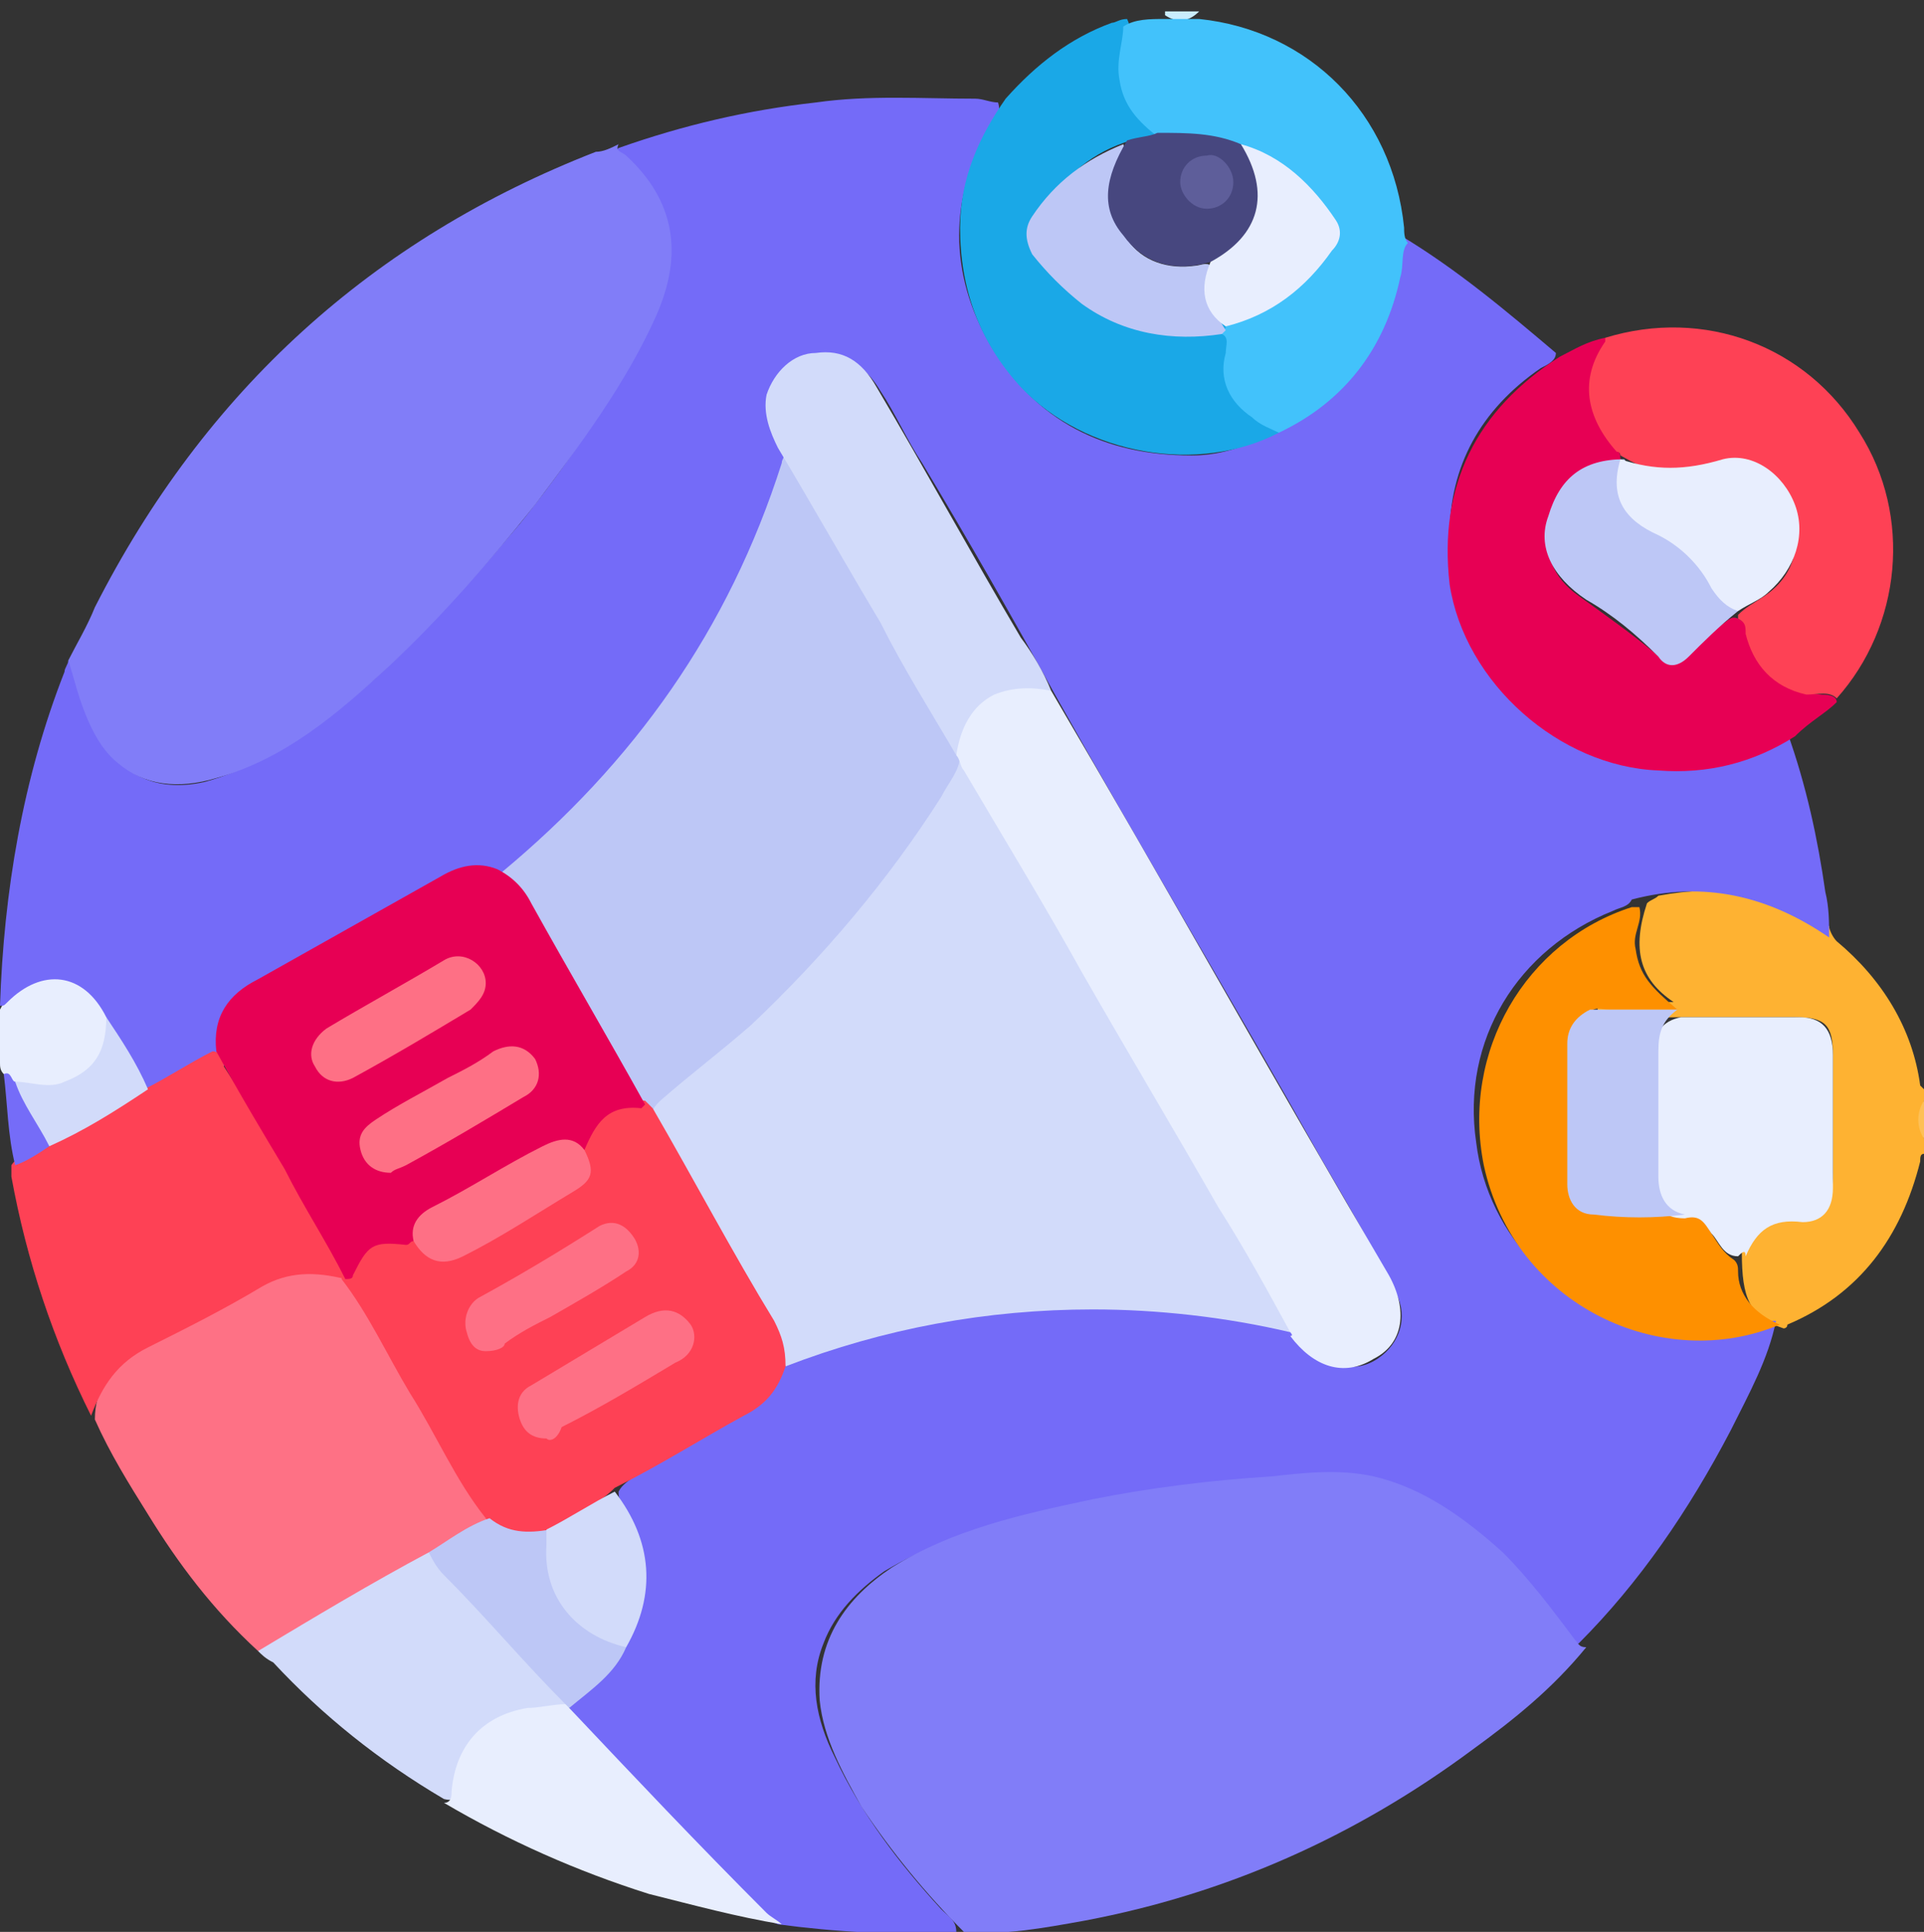 <?xml version="1.0" encoding="utf-8"?>
<!-- Generator: Adobe Illustrator 23.0.0, SVG Export Plug-In . SVG Version: 6.00 Build 0)  -->
<svg version="1.1" id="Layer_1" xmlns="http://www.w3.org/2000/svg" xmlns:xlink="http://www.w3.org/1999/xlink" x="0px" y="0px"
	 width="50.7px" height="50.9px" viewBox="0 0 50.7 50.9" style="enable-background:new 0 0 50.7 50.9;" xml:space="preserve">
<rect x="0" y="0" width="50.7" height="50.9" fill="#333333" stroke="none"/>
<style type="text/css">
	.st0{fill:#FEB232;}
	.st1{fill:#E8EEFE;}
	.st2{fill:#FEC056;}
	.st3{fill:#CAEDFD;}
	.st4{fill:#746BF8;}
	.st5{fill:#817DF8;}
	.st6{fill:#FE7185;}
	.st7{fill:#FE4155;}
	.st8{fill:#D2DBFA;}
	.st9{fill:#756CF8;}
	.st10{fill:#1AA8E7;}
	.st11{fill:#42C2FB;}
	.st12{fill:#E70054;}
	.st13{fill:#FE9000;}
	.st14{fill:#BDC7F6;}
	.st15{fill:#47477F;}
	.st16{fill:#FE7085;}
	.st17{fill:#5E5E9A;}
</style>
<g>
	<path class="st0" d="M48.4,24.8c1.2,1,2,2.3,2.2,3.8c0,0,0,0,0.1,0.1c0,0.1,0,0.2,0,0.3c-0.1,0.3-0.1,0.7,0,1c0,0.1,0,0.3,0,0.4
		c-0.1,0-0.1,0.1-0.1,0.2c-0.5,2-1.6,3.5-3.5,4.3c0,0.1-0.1,0.1-0.1,0.1c-0.9-0.3-1.1-0.8-1.1-2c0.1-0.3,0.4-0.5,0.6-0.8
		c0.2-0.3,0.5-0.3,0.8-0.3c0.8,0,1-0.2,1-1c0-1,0-2.1,0-3.1c0-0.8-0.2-1-1-1c-1,0-2,0-3,0c-0.7,0-1.4,0.1-2.2-0.1
		c0-0.3,0-0.3,0.3-0.3c0.6,0,1.1,0,1.7,0c-0.9-0.6-1.1-1.4-0.7-2.6c0.1-0.1,0.2-0.1,0.3-0.2c1.6-0.3,3.1-0.1,4.5,0.8
		C48.2,24.5,48.3,24.7,48.4,24.8z"/>
	<path class="st1" d="M-0.1,27C0,26.9,0,26.7,0,26.6c0.3-0.6,0.8-0.9,1.5-0.9c0.7,0.1,1.2,0.4,1.4,1.1C3,28.2,1.9,29,0.5,28.6
		c-0.2,0-0.3-0.2-0.4-0.3c-0.2-0.2,0-0.4-0.2-0.6C-0.1,27.5-0.1,27.3-0.1,27z"/>
	<path class="st2" d="M50.7,30c-0.2-0.3-0.2-0.7,0-1C50.7,29.3,50.7,29.7,50.7,30z"/>
	<path class="st3" d="M31.6,0.3C31.6,0.3,31.6,0.3,31.6,0.3c-0.3,0.3-0.6,0.3-0.9,0.1c0,0,0-0.1,0-0.1C31,0.3,31.3,0.3,31.6,0.3z"/>
	<path class="st4" d="M2.8,26.8c-0.6-1.2-1.7-1.3-2.6-0.4c-0.1,0.1-0.1,0.1-0.2,0.1c0.1-3,0.6-6,1.7-8.8c0-0.1,0.1-0.2,0.1-0.3
		c0.3,0,0.2,0.2,0.2,0.4c0.1,0.5,0.3,0.9,0.5,1.4c0.6,1.2,1.6,1.7,2.9,1.4c1.1-0.3,2.1-0.9,3-1.5c2-1.5,3.7-3.4,5.3-5.3
		c1.2-1.5,2.3-3.1,3.2-4.8c0.3-0.6,0.6-1.2,0.7-1.9c0.1-1.1-0.3-2-1.1-2.7c-0.1-0.1-0.5-0.2-0.2-0.5c1.7-0.6,3.4-1,5.2-1.2
		c1.4-0.2,2.8-0.1,4.2-0.1c0.2,0,0.4,0.1,0.6,0.1c0.1,0.3-0.1,0.4-0.2,0.6c-1.1,1.9-1.1,3.9,0,5.8c1.2,2,3,2.9,5.3,2.9
		c0.7,0,1.4-0.2,2.1-0.6c1.9-1,3.1-2.6,3.2-4.8c0-0.1,0-0.3,0.2-0.4c1.5,0.9,2.8,2,4.1,3.1c0,0.2-0.2,0.3-0.4,0.4
		c-1.6,1.1-2.4,2.6-2.4,4.4c-0.1,3.4,2.5,5.9,5.5,6c1.1,0,2.1-0.2,3-0.7c0.1-0.1,0.3-0.2,0.4-0.1c0.5,1.4,0.8,2.8,1,4.2
		c0.1,0.4,0.1,0.8,0.1,1.2c-1.6-1.1-3.3-1.5-5.2-1c-0.1,0.2-0.3,0.2-0.5,0.3c-2.5,1-4,3.4-3.6,6.1c0.3,2.5,2.3,4.5,4.8,4.9
		c0.8,0.1,1.5,0.1,2.3-0.1c0.2-0.1,0.4-0.1,0.7-0.1c0,0,0.1,0,0.1,0c-0.2,1-0.7,1.9-1.2,2.9c-1.1,2.1-2.4,4-4,5.6
		c-0.3,0.1-0.4-0.2-0.5-0.3c-0.5-0.7-1.1-1.4-1.7-2c-1.1-1-2.2-1.8-3.6-2c-0.9-0.2-1.8-0.1-2.7,0c-2.2,0.2-4.4,0.5-6.6,1.1
		c-1.1,0.3-2.2,0.7-3.2,1.3c-0.7,0.5-1.3,1.1-1.6,1.9c-0.4,1-0.2,2,0.3,3c0.7,1.5,1.7,2.8,2.8,4c0.2,0.2,0.4,0.3,0.4,0.6
		c-1.6,0.1-3.2,0-4.7-0.2c-0.8-0.3-1.2-1-1.7-1.5c-0.2-0.2-0.4-0.5-0.6-0.7c-1.1-1-2-2.2-3.1-3.2C15.1,45.3,15,45.2,15,45
		c0-0.2,0.2-0.3,0.4-0.4c0.5-0.3,0.8-0.8,1.1-1.3c0.6-1.3,0.6-2.5-0.1-3.7c-0.1-0.1-0.1-0.2-0.1-0.3c0.1-0.2,0.3-0.3,0.4-0.4
		c0.9-0.5,1.8-1.1,2.8-1.6c0.5-0.3,0.9-0.6,1.1-1.2c0-0.1,0.1-0.2,0.2-0.2c0.9-0.4,1.9-0.7,2.9-0.9c1.8-0.4,3.5-0.7,5.3-0.6
		c1.7,0,3.4,0.1,5,0.6c0.2,0.1,0.3,0.3,0.5,0.5c0.5,0.5,1.2,0.7,1.8,0.3c0.6-0.4,0.8-1.1,0.5-1.7c-0.6-1.2-1.3-2.4-2-3.6
		c-2.3-4.1-4.7-8.1-7-12.2c-1.1-2-2.3-4.1-3.5-6.1c-0.4-0.6-0.7-1.3-1.1-1.9c-0.3-0.5-0.7-0.9-1.4-0.8c-0.9,0-1.5,0.9-1.2,1.8
		c0.1,0.2,0.2,0.4,0.2,0.6c0,0.4-0.2,0.8-0.3,1.2c-1.3,3.5-3.3,6.5-6,9c-0.4,0.4-0.7,0.8-1.2,1c-0.6-0.1-1.1,0.1-1.6,0.4
		c-1.5,0.9-3.1,1.8-4.6,2.7c-0.6,0.3-1,0.7-1,1.5c0,0.1,0,0.2-0.1,0.3c-0.5,0.4-1.1,0.7-1.6,1c-0.1,0.1-0.2,0.1-0.3,0
		C3.4,28.2,3,27.5,2.8,26.8z"/>
	<path class="st5" d="M25.4,50.9c-1-1-1.9-2.1-2.7-3.3c-0.5-0.9-1-1.8-1.1-2.8c-0.1-1.6,0.7-2.7,1.9-3.5c1.6-1,3.4-1.4,5.3-1.8
		c1.5-0.3,3.1-0.5,4.7-0.6c0.9-0.1,1.8-0.2,2.7,0c1.3,0.3,2.4,1.1,3.4,2c0.7,0.7,1.3,1.5,1.9,2.3c0.1,0.1,0.1,0.2,0.3,0.2
		c-0.9,1.1-1.9,1.9-3,2.7c-3.1,2.3-6.5,3.8-10.2,4.5C27.5,50.8,26.4,51,25.4,50.9z"/>
	<path class="st6" d="M6.8,43.5c-1.2-1.1-2.1-2.3-2.9-3.6c-0.5-0.8-1-1.6-1.4-2.5c0-0.8,0.4-1.3,1-1.7c1.1-0.7,2.3-1.4,3.5-2
		c0.7-0.3,1.4-0.4,2.1-0.1c0.2,0.1,0.3,0.3,0.4,0.5c1.1,1.9,2.2,3.8,3.3,5.6c0.1,0.1,0.1,0.2,0.1,0.3c-0.5,0.4-1.1,0.6-1.6,1
		c-1.3,0.8-2.7,1.5-4,2.3C7.1,43.4,7,43.5,6.8,43.5z"/>
	<path class="st7" d="M9.1,33.7c-0.8-0.2-1.5-0.2-2.2,0.2c-1,0.6-2,1.1-3,1.6c-0.8,0.4-1.2,1-1.5,1.8c-1-2-1.7-4.1-2.1-6.3
		c0-0.1,0-0.2,0-0.3c0.2-0.3,0.6-0.4,0.9-0.6c0.7-0.4,1.4-0.8,2.1-1.2c0.2-0.1,0.3-0.2,0.5-0.2c0.6-0.3,1.2-0.7,1.8-1
		c0.2,0,0.3,0.2,0.3,0.4C7,29.8,8,31.4,9,33.1C9.1,33.3,9.2,33.4,9.1,33.7C9.1,33.6,9.1,33.7,9.1,33.7z"/>
	<path class="st8" d="M6.8,43.5c1.5-0.9,3-1.8,4.5-2.6c0.8,0.7,1.5,1.4,2.2,2.2c0.4,0.5,0.9,0.9,1.3,1.3c0.1,0.1,0.3,0.2,0.2,0.5
		c-0.3,0.1-0.7,0.1-1,0.2C12.8,45.3,12.2,46,12,47c0,0.2,0.1,0.5-0.3,0.4c-1.7-1-3.2-2.2-4.5-3.6C7,43.7,6.9,43.6,6.8,43.5z"/>
	<path class="st1" d="M11.7,47.5c0.2,0,0.2-0.2,0.2-0.3c0.1-1.2,0.8-2,2-2.2c0.3,0,0.7-0.1,1-0.1c0,0,0.1,0,0.1,0.1
		c1.7,1.8,3.4,3.6,5.2,5.4c0.1,0.1,0.3,0.2,0.4,0.3c-1.2-0.2-2.3-0.5-3.5-0.8C15.2,49.3,13.4,48.5,11.7,47.5z"/>
	<path class="st9" d="M1.3,30.2c-0.3,0.2-0.6,0.4-0.9,0.5c-0.2-0.8-0.2-1.6-0.3-2.4c0.2-0.1,0.2,0.2,0.3,0.2
		C0.8,29,1.2,29.5,1.3,30.2z"/>
	<path class="st5" d="M16.3,3.8c-0.1,0.2,0.1,0.2,0.2,0.3c1.3,1.2,1.5,2.6,0.8,4.2c-0.8,1.8-2,3.4-3.2,5c-1.2,1.5-2.5,3-3.9,4.3
		c-1.3,1.2-2.7,2.4-4.5,2.9c-1,0.3-1.9,0.2-2.6-0.4c-0.5-0.4-0.8-1.1-1-1.7c-0.1-0.3-0.2-0.7-0.3-1C2,17,2.3,16.5,2.5,16
		c2.9-5.7,7.3-9.7,13.2-12C15.9,4,16.1,3.9,16.3,3.8z"/>
	<path class="st10" d="M33.7,11.4c-2.1,1.1-5.1,0.6-6.8-1.2C25.8,9,25.3,7.6,25.3,6c0-1.3,0.5-2.4,1.2-3.4c0.8-0.9,1.7-1.6,2.8-2
		c0.1,0,0.2-0.1,0.4-0.1c0.1,0.2,0.1,0.4,0,0.5c-0.2,0.8,0,1.6,0.7,2.1c0.1,0.1,0.2,0.2,0.2,0.3c-0.2,0.3-0.6,0.2-0.8,0.3
		c-1,0.3-1.7,0.9-2.3,1.8c-0.2,0.4-0.3,0.7,0,1c1.1,1.5,2.5,2.2,4.3,2c0.2,0,0.4-0.1,0.6,0c0.2,0.1,0.2,0.4,0.2,0.6
		c-0.2,0.9,0.2,1.4,0.9,1.8C33.5,11.2,33.7,11.2,33.7,11.4z"/>
	<path class="st11" d="M33.7,11.4c-0.2-0.1-0.5-0.2-0.7-0.4c-0.6-0.4-0.9-1-0.7-1.7c0-0.2,0.1-0.4-0.1-0.5c0-0.1,0.1-0.1,0.1-0.2
		c1-0.4,1.9-0.9,2.6-1.8c0.4-0.5,0.4-0.8,0-1.3c-0.6-0.7-1.3-1.4-2.3-1.6c-0.5-0.2-1-0.3-1.6-0.2c-0.2,0-0.4,0-0.5-0.1
		c-0.5-0.4-0.9-0.8-1-1.5c-0.1-0.5,0.1-1,0.1-1.4c0.3-0.2,0.7-0.2,1.1-0.2c0.3,0,0.6,0,0.9,0c2.9,0.3,5.1,2.5,5.4,5.5
		c0,0.1,0,0.3,0.1,0.4C36.9,6.6,37,7,36.9,7.3C36.5,9.2,35.4,10.6,33.7,11.4z"/>
	<path class="st12" d="M47.3,19.4c-1.1,0.7-2.3,1-3.6,0.9c-2.6-0.1-5.1-2.3-5.5-4.9c-0.3-2.6,0.7-4.6,2.9-6c0.4-0.2,0.7-0.4,1.2-0.5
		c0.1,0.2,0.1,0.2,0,0.4c-0.2,0.4-0.3,0.8-0.3,1.2c0,0.4,0.2,0.7,0.4,1c0.1,0.2,0.3,0.3,0.3,0.6c-0.1,0.2-0.3,0.1-0.5,0.2
		c-0.8,0.2-1.3,0.7-1.4,1.5c-0.1,0.8,0.1,1.4,0.8,1.9c0.7,0.5,1.4,1,2,1.5c0.3,0.3,0.5,0.3,0.8,0c0.3-0.3,0.6-0.5,0.9-0.7
		c0.2-0.1,0.3-0.3,0.5-0.2c0.2,0.1,0.3,0.2,0.3,0.4c0.2,1,0.8,1.5,1.9,1.6c0.1,0,0.4,0,0.4,0.2C48.1,18.8,47.7,19,47.3,19.4z"/>
	<path class="st7" d="M42.7,12c0,0,0-0.1-0.1-0.1c-0.8-0.9-1-1.9-0.3-2.9c0,0,0-0.1,0-0.1c2.6-0.8,5.3,0.2,6.7,2.5
		c1.4,2.2,1.1,5.1-0.6,7c-0.2-0.2-0.5-0.1-0.8-0.1c-0.9-0.2-1.4-0.8-1.6-1.6c0-0.2,0-0.3-0.2-0.4c0,0,0-0.1,0-0.1
		c0.2-0.2,0.4-0.3,0.7-0.5c0.9-0.6,1-1.6,0.6-2.4c-0.4-0.8-1.4-1.3-2.2-0.9C44.1,12.7,43.4,12.4,42.7,12
		C42.7,12.1,42.7,12.1,42.7,12z"/>
	<path class="st13" d="M46.9,34.9c-3.1,1.3-7-0.5-7.8-4.2c-0.6-3,1.1-5.9,3.9-6.8c0.1,0,0.2,0,0.2,0c0.1,0.4-0.2,0.7-0.1,1.1
		c0.1,0.7,0.4,1,1.1,1.6c-0.6,0-1.2,0-1.8,0c-0.2,0-0.4-0.1-0.5,0.1c-0.4,0.5-0.5,1-0.5,1.6c0,0.9,0,1.7,0,2.6
		c0,0.8,0.3,1.1,1.1,1.1c0.6,0,1.2,0,1.7,0c0.4-0.1,0.7,0.1,0.9,0.5c0.2,0.3,0.3,0.5,0.6,0.7c0.1,0.1,0.1,0.2,0.1,0.3
		C45.8,34.1,46.2,34.6,46.9,34.9z"/>
	<path class="st1" d="M45.8,33.1c-0.4,0-0.5-0.4-0.7-0.6c-0.2-0.3-0.3-0.5-0.7-0.4c-0.6,0-0.8-0.3-0.8-0.9c0-0.8,0-1.7,0-2.5
		c0-0.3,0-0.7,0-1c0-0.5,0.2-0.8,0.7-0.9c1,0,2.1,0,3.1,0c0.6,0,0.9,0.3,0.9,1c0,1.2,0,2.3,0,3.5c0,0.6-0.3,0.9-0.8,0.9
		c-0.8-0.1-1.2,0.2-1.5,0.9C46,32.9,45.9,33,45.8,33.1z"/>
	<path class="st14" d="M44.2,26.6c-0.4,0.3-0.5,0.6-0.5,1.1c0,1.1,0,2.2,0,3.3c0,0.5,0.2,0.9,0.7,1c-0.8,0.1-1.6,0.1-2.4,0
		c-0.5,0-0.7-0.4-0.7-0.8c0-1.2,0-2.5,0-3.7c0-0.4,0.2-0.7,0.6-0.9C42.7,26.6,43.5,26.6,44.2,26.6z"/>
	<path class="st8" d="M1.3,30.2c-0.3-0.6-0.7-1.1-0.9-1.7c0.4,0,0.9,0.2,1.3,0c0.8-0.3,1.1-0.8,1.1-1.7c0.4,0.6,0.8,1.2,1.1,1.9
		C3,29.3,2.2,29.8,1.3,30.2z"/>
	<path class="st8" d="M34,35.1c-1.7-0.4-3.5-0.6-5.2-0.6c-2.8,0-5.5,0.5-8.1,1.5c-0.7-1.8-1.9-3.4-2.8-5.1c-0.3-0.6-0.7-1-0.9-1.6
		c0-0.3,0.2-0.4,0.3-0.5c1.4-1.1,2.7-2.2,3.9-3.5c1.4-1.5,2.6-3.1,3.7-4.9c0.1-0.2,0.2-0.4,0.3-0.5c0.2,0,0.2,0.2,0.3,0.3
		c2.7,4.6,5.3,9.2,7.9,13.7C33.7,34.3,34.1,34.6,34,35.1z"/>
	<path class="st14" d="M25.3,19.9c0,0.4-0.3,0.7-0.5,1.1c-1.4,2.2-3.1,4.2-5,6c-0.8,0.7-1.6,1.3-2.4,2c-0.1,0.1-0.2,0.2-0.2,0.3
		c-0.1,0-0.2-0.1-0.3-0.2c-1-1.6-1.9-3.3-2.8-4.9c-0.3-0.5-0.6-0.8-0.9-1.2c3.5-2.9,6-6.4,7.4-10.8c0-0.1,0.1-0.2,0.1-0.3
		c0.2,0,0.3,0.2,0.3,0.3c1.4,2.5,2.8,4.9,4.3,7.4C25.2,19.6,25.3,19.7,25.3,19.9C25.3,19.8,25.3,19.9,25.3,19.9z"/>
	<path class="st1" d="M34,35.1c-0.6-1.1-1.2-2.2-1.9-3.3c-1.2-2.1-2.4-4.1-3.6-6.2c-1-1.8-2.1-3.6-3.1-5.3c-0.1-0.1-0.1-0.3-0.2-0.4
		c0,0,0,0,0,0c-0.1-0.7,0.2-1.2,0.7-1.5c0.5-0.4,1.2-0.6,1.8-0.2c3,5.1,5.9,10.3,8.9,15.4c0.5,0.9,0.4,1.8-0.4,2.2
		c-0.8,0.5-1.6,0.2-2.2-0.6C34.1,35.2,34,35.1,34,35.1z"/>
	<path class="st7" d="M17,29c0.1,0.1,0.1,0.1,0.2,0.2c1.1,1.9,2.1,3.8,3.2,5.6c0.2,0.4,0.3,0.7,0.3,1.2c-0.2,0.6-0.5,1-1.1,1.3
		c-1.1,0.6-2.2,1.3-3.4,1.9c-0.5,0.5-1.2,0.8-1.8,1.2c-0.4,0.1-0.8,0.1-1.2-0.1c-0.2-0.1-0.3-0.1-0.4-0.3c-0.8-1-1.3-2.2-2-3.3
		c-0.6-1-1.1-2.1-1.8-3c0,0,0,0,0,0c0.1-0.2,0.1-0.4,0.3-0.6c0.4-0.6,0.9-0.6,1.5-0.5c0.7,0.5,0.8,0.5,1.6,0.1
		c0.7-0.4,1.4-0.9,2.2-1.3c0.7-0.4,0.8-0.5,0.7-1.3C15.6,29.2,16,28.9,17,29z"/>
	<path class="st12" d="M10.9,32.7c-0.1,0-0.1,0.1-0.2,0.1c-0.9-0.1-1,0-1.4,0.8c0,0.1-0.1,0.1-0.2,0.1c-0.5-1-1.1-1.9-1.6-2.9
		c-0.6-1-1.2-2-1.8-3.1c-0.1-0.9,0.3-1.5,1.1-1.9c1.6-0.9,3.2-1.8,4.8-2.7c0.5-0.3,1-0.4,1.5-0.2c0.4,0.2,0.7,0.5,0.9,0.9
		c1,1.8,2,3.5,3,5.3c0,0-0.1,0.1-0.1,0.1c-0.9-0.1-1.2,0.4-1.5,1.1c-0.6-0.2-1,0-1.5,0.3c-0.6,0.4-1.3,0.8-2,1.1
		C11.4,31.9,11,32.1,10.9,32.7z"/>
	<path class="st8" d="M27.7,18.2c-0.5-0.1-1-0.1-1.5,0.1c-0.6,0.3-0.9,0.9-1,1.6c-0.7-1.2-1.4-2.3-2-3.5c-0.9-1.5-1.8-3.1-2.7-4.6
		c-0.2-0.4-0.4-0.9-0.3-1.4c0.2-0.6,0.7-1.1,1.3-1.1c0.7-0.1,1.2,0.2,1.6,0.9c1.3,2.2,2.5,4.4,3.8,6.6
		C27.2,17.2,27.5,17.7,27.7,18.2z"/>
	<path class="st14" d="M12.9,40c0.5,0.4,1,0.4,1.6,0.3c0.2,0.2,0.1,0.4,0.1,0.6c0,1,0.5,1.8,1.4,2.2c0.2,0.1,0.4,0.1,0.5,0.3
		c-0.3,0.7-0.9,1.1-1.5,1.6c0,0-0.1-0.1-0.1-0.1c-1.1-1.1-2.1-2.3-3.2-3.4c-0.2-0.2-0.3-0.4-0.4-0.6C11.8,40.6,12.3,40.2,12.9,40z"
		/>
	<path class="st8" d="M16.5,43.4c-1.3-0.3-2.2-1.3-2.1-2.7c0-0.1,0-0.3,0-0.4c0.6-0.3,1.2-0.7,1.8-1C17.2,40.6,17.3,42,16.5,43.4z"
		/>
	<path class="st14" d="M32.3,8.7c0,0-0.1,0.1-0.1,0.1c-1.3,0.2-2.6,0-3.7-0.8c-0.5-0.4-0.9-0.8-1.3-1.3c-0.2-0.4-0.2-0.7,0-1
		c0.6-0.9,1.4-1.5,2.4-1.9c0.1,0.2-0.1,0.3-0.1,0.5c-0.4,0.7-0.3,1.4,0.2,2c0.4,0.6,1.1,0.8,1.8,0.7c0.1,0,0.3-0.1,0.4,0
		C31.8,7.5,31.9,8.1,32.3,8.7z"/>
	<path class="st15" d="M31.9,6.9c-1,0.3-1.8,0-2.3-0.7c-0.6-0.7-0.5-1.5,0.1-2.5c0.3-0.1,0.6-0.1,0.8-0.2c0.8,0,1.5,0,2.2,0.3
		c0.7,0.5,0.6,1.2,0.4,1.9C33,6.3,32.7,6.9,31.9,6.9z"/>
	<path class="st1" d="M31.9,6.9c1.3-0.7,1.6-1.8,0.8-3.1c1.1,0.3,1.9,1.1,2.5,2c0.2,0.3,0.1,0.6-0.1,0.8c-0.7,1-1.6,1.7-2.8,2
		C31.7,8.2,31.6,7.6,31.9,6.9z"/>
	<path class="st14" d="M45.8,16.1C45.8,16.1,45.8,16.2,45.8,16.1c-0.5,0.4-0.9,0.8-1.3,1.2c-0.3,0.3-0.6,0.3-0.8,0
		c-0.6-0.6-1.2-1.1-1.9-1.5c-0.9-0.6-1.3-1.4-1-2.2c0.3-1,0.9-1.5,2-1.5c0,0,0,0,0,0c0.1,0.1,0.1,0.3,0.1,0.4
		c-0.1,0.6,0.1,1,0.6,1.2c0.8,0.5,1.5,1,1.9,1.9C45.5,15.8,45.7,15.9,45.8,16.1z"/>
	<path class="st1" d="M45.8,16.1c-0.3-0.1-0.5-0.3-0.7-0.6c-0.3-0.6-0.8-1.1-1.4-1.4c-0.9-0.4-1.3-1-1-2c0.9,0.3,1.7,0.3,2.7,0
		c0.8-0.2,1.6,0.4,1.9,1.2c0.3,0.8,0,1.7-0.7,2.3C46.4,15.8,46.1,15.9,45.8,16.1z"/>
	<path class="st16" d="M10.9,32.7c-0.1-0.4,0.1-0.7,0.5-0.9c1-0.5,1.9-1.1,2.9-1.6c0.4-0.2,0.8-0.3,1.1,0.1c0.3,0.6,0.2,0.8-0.3,1.1
		c-1,0.6-1.9,1.2-2.9,1.7C11.6,33.4,11.2,33.2,10.9,32.7z"/>
	<path class="st16" d="M14.4,37.9c-0.4,0-0.6-0.2-0.7-0.5c-0.1-0.3-0.1-0.7,0.3-0.9c0.5-0.3,1-0.6,1.5-0.9c0.5-0.3,1-0.6,1.5-0.9
		c0.5-0.3,0.9-0.2,1.2,0.2c0.2,0.3,0.1,0.8-0.4,1c-1,0.6-2,1.2-3,1.7C14.7,37.9,14.5,38,14.4,37.9z"/>
	<path class="st16" d="M12.8,35.6c-0.2,0-0.4-0.1-0.5-0.5c-0.1-0.3,0-0.7,0.3-0.9c1.1-0.6,2.1-1.2,3.2-1.9c0.4-0.2,0.7,0,0.9,0.3
		c0.2,0.3,0.2,0.7-0.2,0.9c-0.6,0.4-1.3,0.8-2,1.2c-0.4,0.2-0.8,0.4-1.2,0.7C13.3,35.5,13.1,35.6,12.8,35.6z"/>
	<path class="st16" d="M12.8,25.9c0,0.3-0.2,0.5-0.4,0.7c-1,0.6-2,1.2-3.1,1.8c-0.4,0.2-0.8,0.1-1-0.3c-0.2-0.3-0.1-0.7,0.3-1
		c1-0.6,2.1-1.2,3.1-1.8C12.2,25,12.8,25.4,12.8,25.9z"/>
	<path class="st16" d="M10.3,30.9c-0.4,0-0.7-0.2-0.8-0.6c-0.1-0.4,0.1-0.6,0.4-0.8c0.6-0.4,1.2-0.7,1.9-1.1
		c0.4-0.2,0.8-0.4,1.2-0.7c0.4-0.2,0.8-0.2,1.1,0.2c0.2,0.4,0.1,0.8-0.3,1c-1,0.6-2,1.2-3.1,1.8C10.5,30.8,10.4,30.8,10.3,30.9z"/>
	<path class="st17" d="M32.5,4.8c0,0.4-0.3,0.7-0.7,0.7c-0.4,0-0.7-0.4-0.7-0.7c0-0.4,0.3-0.7,0.7-0.7C32.1,4,32.5,4.4,32.5,4.8z"/>
</g>
</svg>
